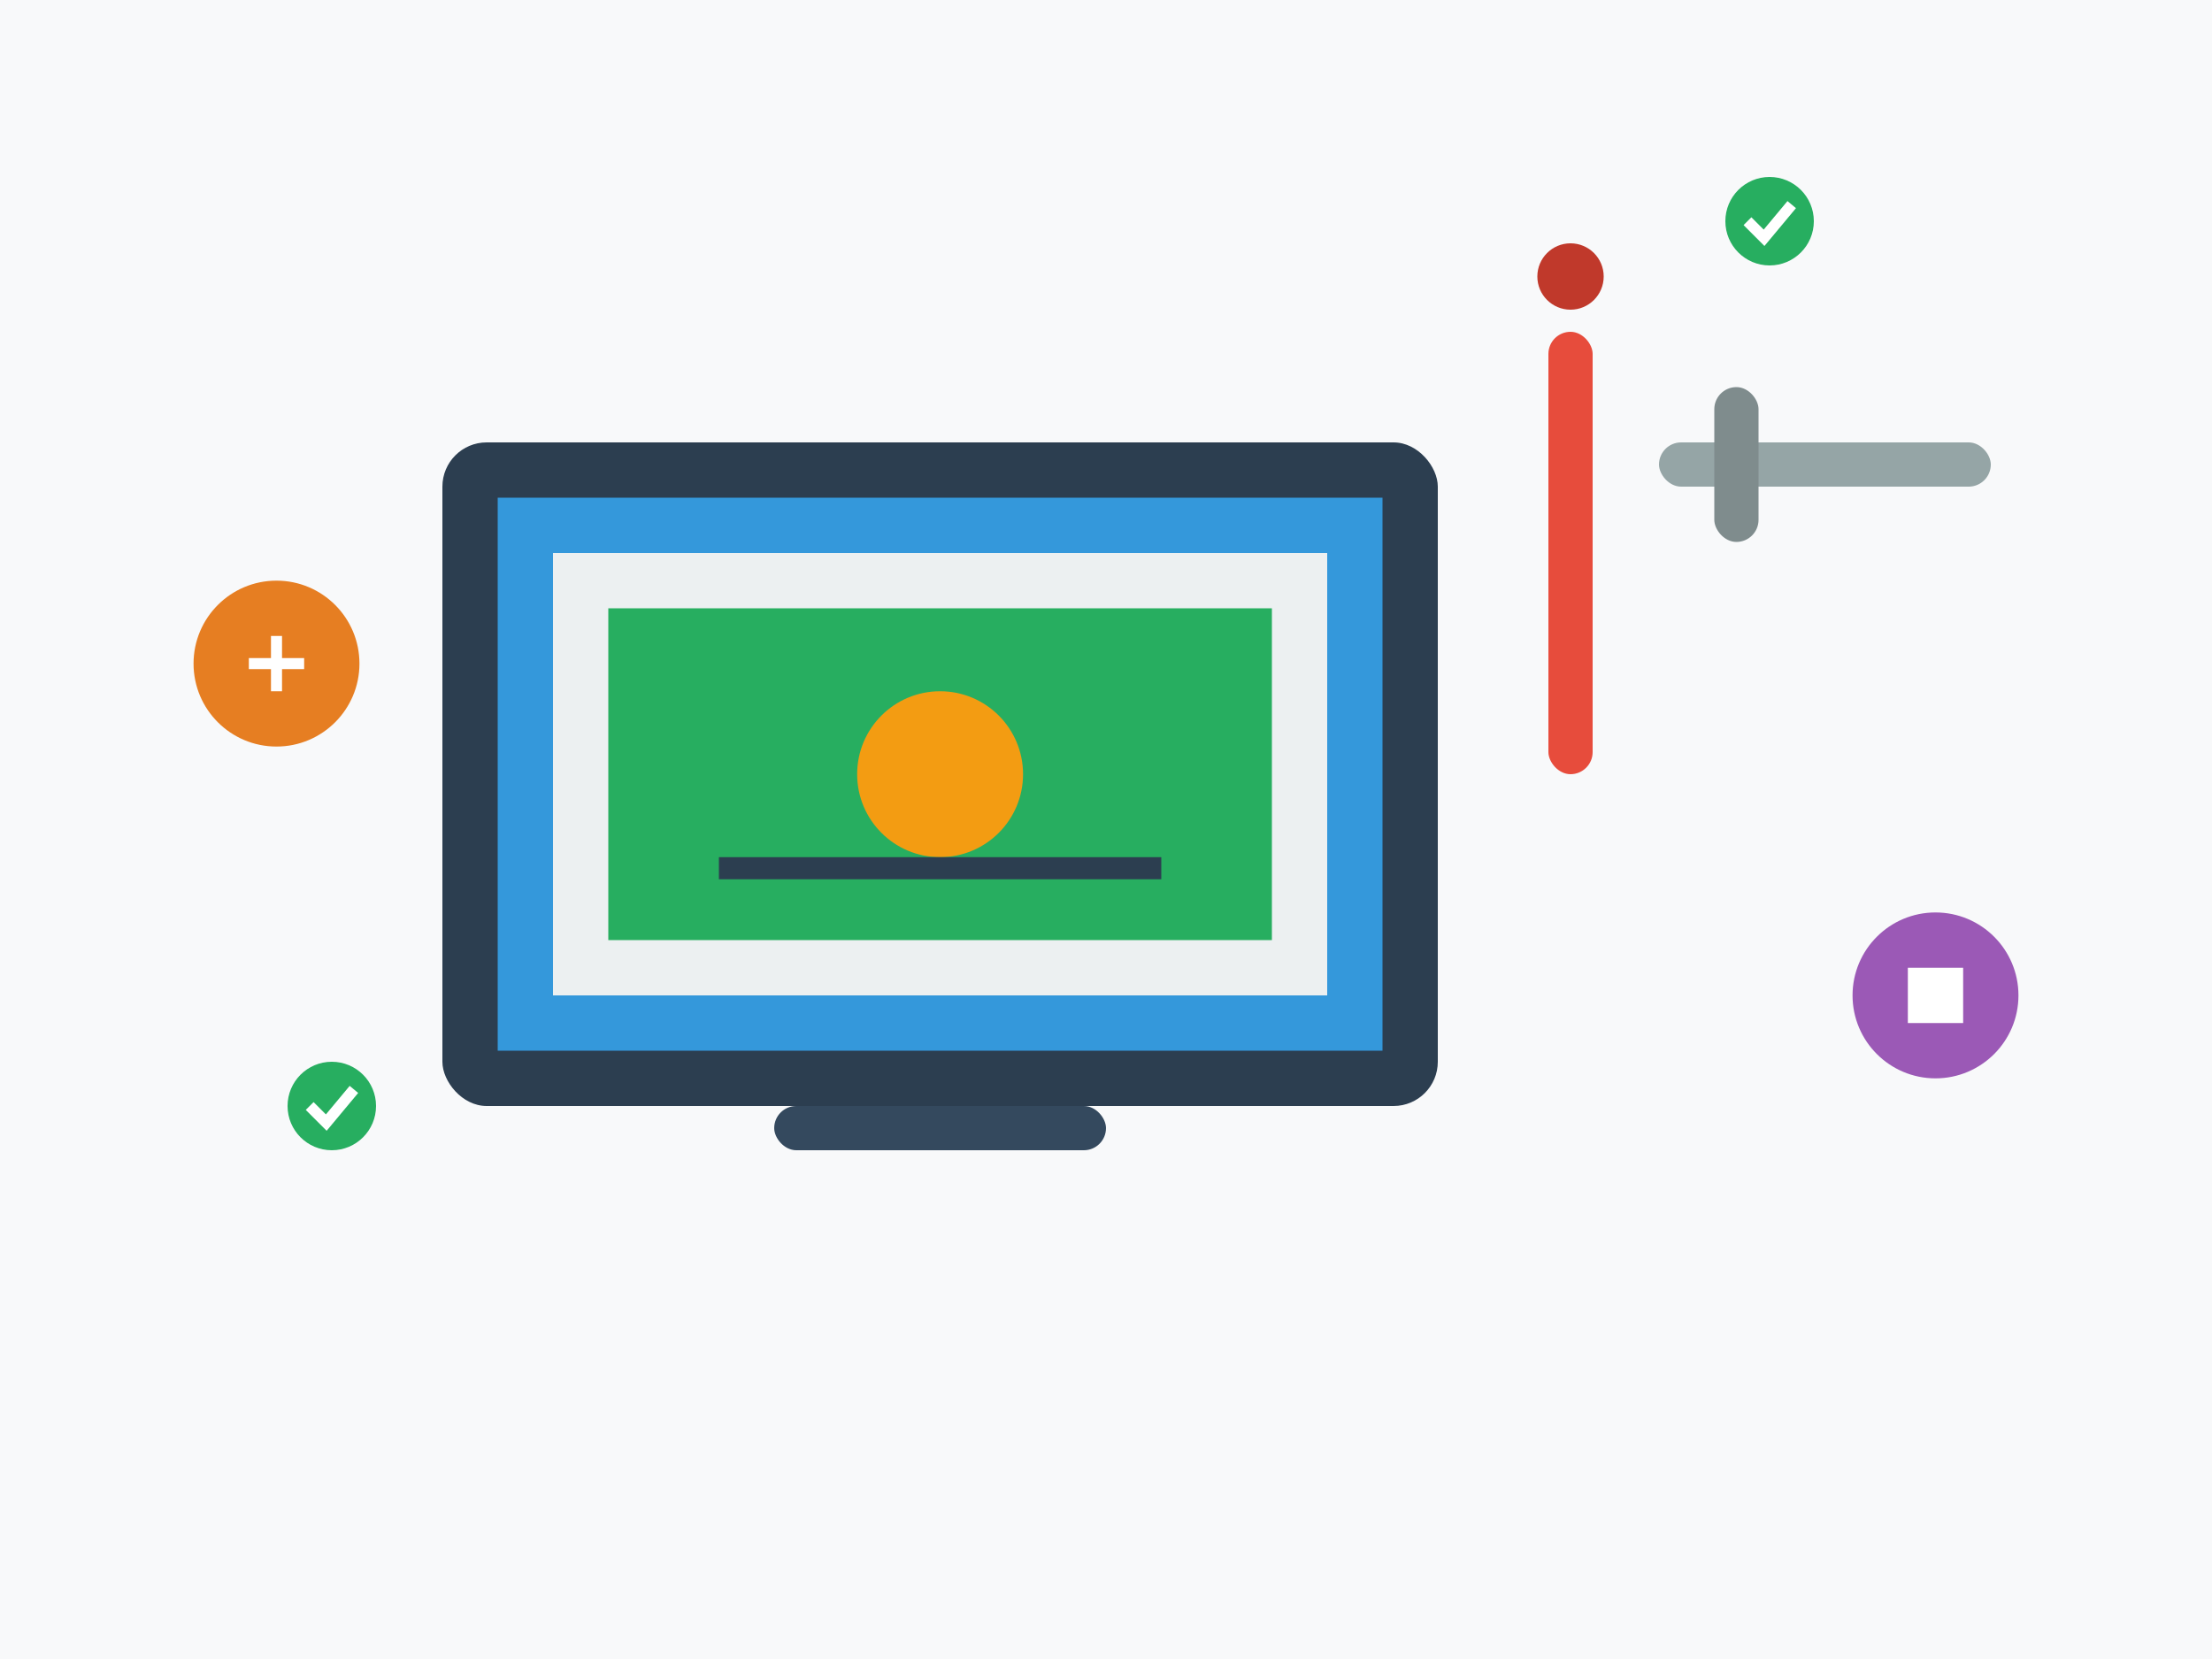 <svg xmlns="http://www.w3.org/2000/svg" viewBox="0 0 400 300" width="400" height="300">
  <!-- Background -->
  <rect width="400" height="300" fill="#f8f9fa"/>
  
  <!-- Main Computer -->
  <rect x="80" y="80" width="180" height="120" rx="8" fill="#2c3e50"/>
  <rect x="90" y="90" width="160" height="100" fill="#3498db"/>
  <rect x="100" y="100" width="140" height="80" fill="#ecf0f1"/>
  
  <!-- Screen Content -->
  <rect x="110" y="110" width="120" height="60" fill="#27ae60"/>
  <circle cx="170" cy="140" r="15" fill="#f39c12"/>
  <rect x="130" y="155" width="80" height="4" fill="#2c3e50"/>
  
  <!-- Computer Base -->
  <rect x="140" y="200" width="60" height="8" rx="4" fill="#34495e"/>
  
  <!-- Tools -->
  <rect x="280" y="60" width="8" height="80" rx="4" fill="#e74c3c"/>
  <circle cx="284" cy="50" r="6" fill="#c0392b"/>
  
  <rect x="300" y="80" width="60" height="8" rx="4" fill="#95a5a6"/>
  <rect x="310" y="70" width="8" height="28" rx="4" fill="#7f8c8d"/>
  
  <!-- Repair Icons -->
  <circle cx="50" cy="120" r="15" fill="#e67e22"/>
  <path d="M45 120 L55 120 M50 115 L50 125" stroke="white" stroke-width="2"/>
  
  <circle cx="350" cy="180" r="15" fill="#9b59b6"/>
  <rect x="345" y="175" width="10" height="10" fill="white"/>
  
  <!-- Success Indicators -->
  <circle cx="320" cy="40" r="8" fill="#27ae60"/>
  <path d="M316 40 L319 43 L324 37" stroke="white" stroke-width="2" fill="none"/>
  
  <circle cx="60" cy="200" r="8" fill="#27ae60"/>
  <path d="M56 200 L59 203 L64 197" stroke="white" stroke-width="2" fill="none"/>
</svg>

